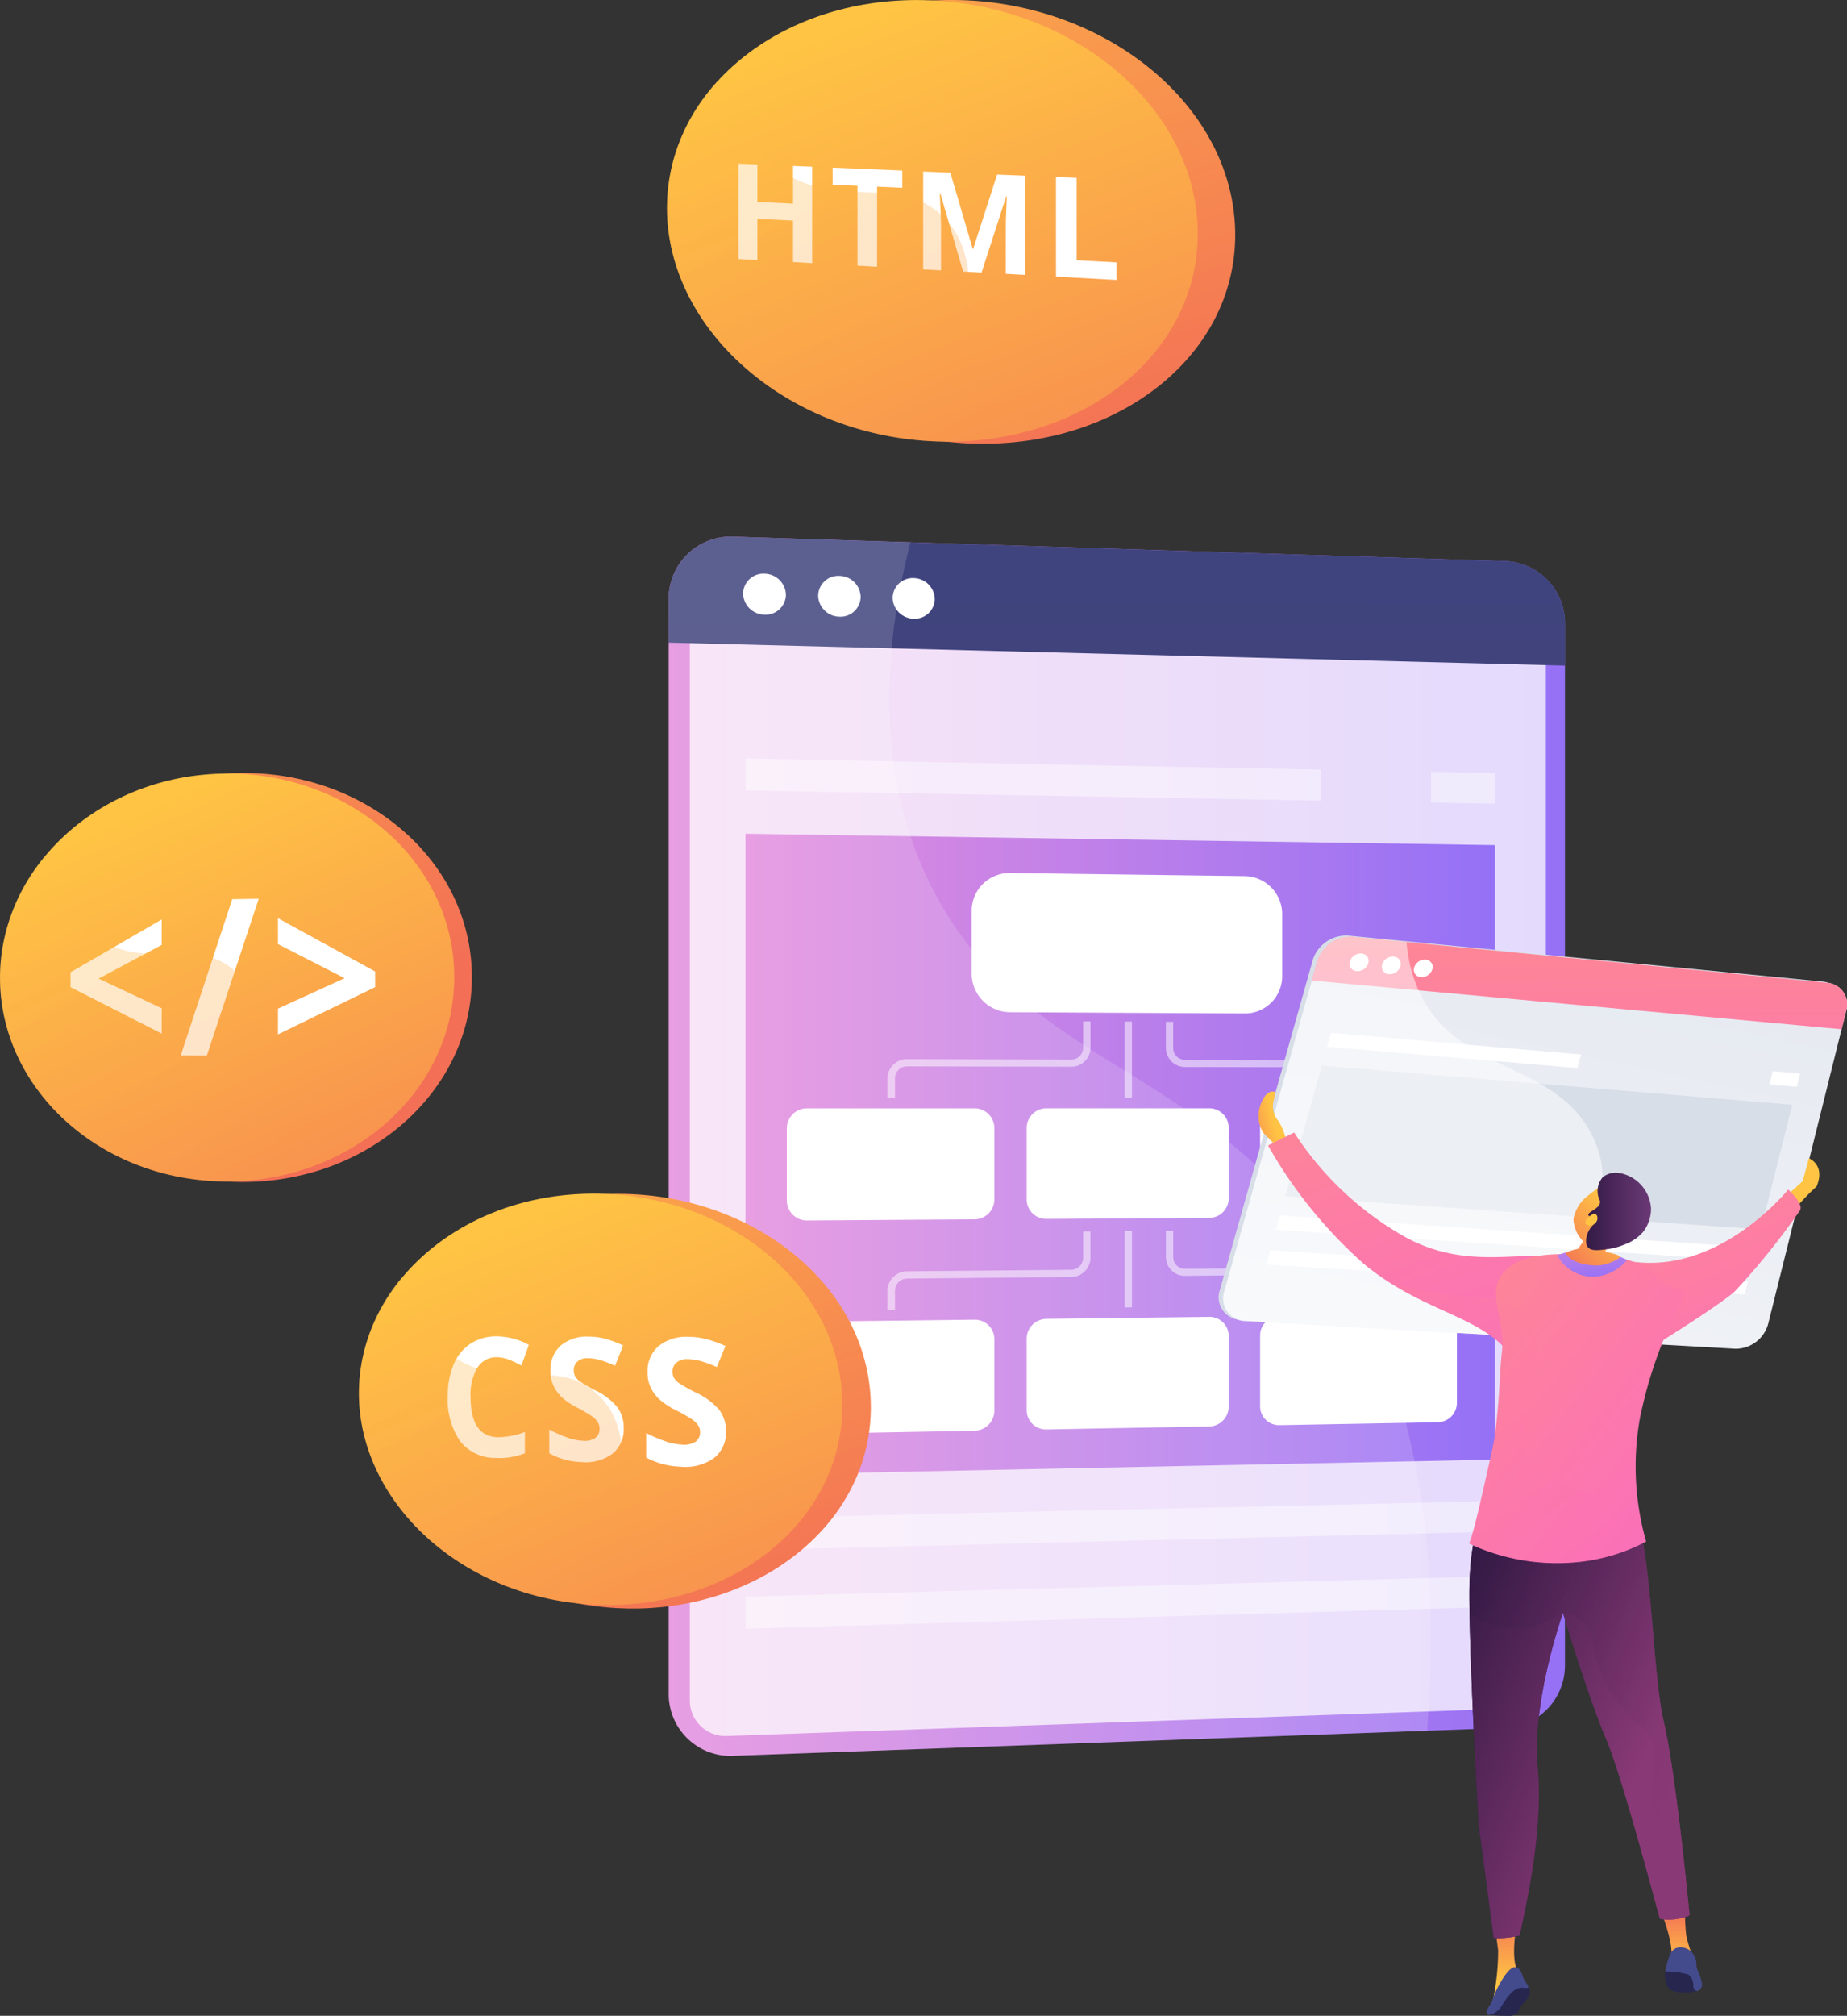 <svg xmlns="http://www.w3.org/2000/svg" xmlns:xlink="http://www.w3.org/1999/xlink" width="165.907" height="181.021" viewBox="0 0 165.907 181.021">
  <rect x="0" y="0" width="165.907" height="181.021" fill="#333333" stroke="none"/>
  <defs>
    <linearGradient id="linear-gradient" y1="0.5" x2="1" y2="0.5" gradientUnits="objectBoundingBox">
      <stop offset="0.004" stop-color="#e38ddd"/>
      <stop offset="1" stop-color="#9571f6"/>
    </linearGradient>
    <linearGradient id="linear-gradient-2" x1="0.505" y1="0.379" x2="0.42" y2="5.719" gradientUnits="objectBoundingBox">
      <stop offset="0" stop-color="#40447e"/>
      <stop offset="0.996" stop-color="#3c3b6b"/>
    </linearGradient>
    <linearGradient id="linear-gradient-4" x1="0.91" y1="-0.164" x2="0.212" y2="1.95" gradientUnits="objectBoundingBox">
      <stop offset="0" stop-color="#e3e7ef"/>
      <stop offset="1" stop-color="#fafbfd"/>
    </linearGradient>
    <linearGradient id="linear-gradient-5" x1="0.519" y1="-1.171" x2="0.692" y2="2.825" gradientUnits="objectBoundingBox">
      <stop offset="0" stop-color="#ff9085"/>
      <stop offset="1" stop-color="#fb6fbb"/>
    </linearGradient>
    <linearGradient id="linear-gradient-6" x1="0.548" y1="0.543" x2="-0.659" y2="1.216" gradientUnits="objectBoundingBox">
      <stop offset="0" stop-color="#ffc444"/>
      <stop offset="0.996" stop-color="#f36f56"/>
    </linearGradient>
    <linearGradient id="linear-gradient-7" x1="0.28" y1="0.548" x2="-1.288" y2="1.481" xlink:href="#linear-gradient-6"/>
    <linearGradient id="linear-gradient-8" x1="-0.113" y1="-0.802" x2="1.065" y2="1.421" xlink:href="#linear-gradient-5"/>
    <linearGradient id="linear-gradient-9" x1="0.5" y1="1.152" x2="0.5" y2="-0.027" xlink:href="#linear-gradient-6"/>
    <linearGradient id="linear-gradient-10" x1="0.5" y1="0.734" x2="0.5" y2="-0.116" xlink:href="#linear-gradient-6"/>
    <linearGradient id="linear-gradient-11" x1="-0.741" y1="-0.496" x2="0.179" y2="1.413" xlink:href="#linear-gradient-5"/>
    <linearGradient id="linear-gradient-12" y1="0.5" x2="1" y2="0.5" gradientUnits="objectBoundingBox">
      <stop offset="0" stop-color="#311944"/>
      <stop offset="1" stop-color="#893976"/>
    </linearGradient>
    <linearGradient id="linear-gradient-13" x1="-0.032" y1="0.129" x2="0.689" y2="0.731" xlink:href="#linear-gradient-12"/>
    <linearGradient id="linear-gradient-14" x1="0.252" y1="0.047" x2="0.972" y2="0.677" xlink:href="#linear-gradient-12"/>
    <linearGradient id="linear-gradient-15" x1="-0.325" y1="-0.38" x2="0.89" y2="0.962" xlink:href="#linear-gradient-5"/>
    <linearGradient id="linear-gradient-16" x1="-0.37" y1="-0.615" x2="0.817" y2="1.106" xlink:href="#linear-gradient-5"/>
    <linearGradient id="linear-gradient-17" x1="0.86" y1="0.292" x2="0.114" y2="1.155" xlink:href="#linear-gradient-6"/>
    <linearGradient id="linear-gradient-18" y1="0.5" x2="1" y2="0.5" gradientUnits="objectBoundingBox">
      <stop offset="0" stop-color="#311944"/>
      <stop offset="1" stop-color="#6b3976"/>
    </linearGradient>
    <linearGradient id="linear-gradient-19" x1="-18.566" y1="-5.403" x2="-21.999" y2="0.315" xlink:href="#linear-gradient-6"/>
    <linearGradient id="linear-gradient-20" x1="0.158" y1="-1.351" x2="0.692" y2="1.091" xlink:href="#linear-gradient"/>
    <linearGradient id="linear-gradient-21" x1="0.04" y1="-0.596" x2="0.755" y2="1.105" xlink:href="#linear-gradient-6"/>
    <linearGradient id="linear-gradient-22" x1="0.311" y1="0.086" x2="1.014" y2="1.618" xlink:href="#linear-gradient-6"/>
    <linearGradient id="linear-gradient-23" x1="0.165" y1="-0.018" x2="1.219" y2="1.99" xlink:href="#linear-gradient-6"/>
    <linearGradient id="linear-gradient-24" x1="0.031" y1="-0.637" x2="0.745" y2="1.094" xlink:href="#linear-gradient-6"/>
    <linearGradient id="linear-gradient-25" x1="0.311" y1="0.078" x2="1.011" y2="1.639" xlink:href="#linear-gradient-6"/>
    <linearGradient id="linear-gradient-26" x1="0.172" y1="-0.017" x2="1.202" y2="1.997" xlink:href="#linear-gradient-6"/>
    <linearGradient id="linear-gradient-27" x1="-0.164" y1="-0.988" x2="0.574" y2="0.666" xlink:href="#linear-gradient-6"/>
    <linearGradient id="linear-gradient-28" x1="0.306" y1="0.097" x2="1.026" y2="1.586" xlink:href="#linear-gradient-6"/>
    <linearGradient id="linear-gradient-29" x1="0.162" y1="-0.012" x2="1.216" y2="1.958" xlink:href="#linear-gradient-6"/>
  </defs>
  <g id="グループ_493" data-name="グループ 493" transform="translate(-273.492 -315.094)">
    <g id="グループ_485" data-name="グループ 485" transform="translate(333.558 363.291)">
      <g id="グループ_479" data-name="グループ 479" transform="translate(0 0)">
        <path id="パス_13427" data-name="パス 13427" d="M592.607,400.186l-69.2-2.193a5.575,5.575,0,0,0-5.919,5.458v98.579a5.546,5.546,0,0,0,5.919,5.432l69.2-2.5a5.613,5.613,0,0,0,5.384-5.56v-93.68A5.582,5.582,0,0,0,592.607,400.186Z" transform="translate(-517.485 -397.991)" fill="url(#linear-gradient)"/>
        <path id="パス_13428" data-name="パス 13428" d="M565.026,545.409V445.771a3.215,3.215,0,0,1,3.41-3.147l70.379,2.151a3.218,3.218,0,0,1,3.107,3.192v94.9a3.236,3.236,0,0,1-3.107,3.206l-70.379,2.465A3.2,3.2,0,0,1,565.026,545.409Z" transform="translate(-563.131 -440.844)" fill="#fff" opacity="0.74" style="mix-blend-mode: soft-light;isolation: isolate"/>
        <path id="パス_13429" data-name="パス 13429" d="M592.607,400.186l-69.2-2.193a5.575,5.575,0,0,0-5.919,5.458v4.05l80.506,2.069v-3.849A5.582,5.582,0,0,0,592.607,400.186Z" transform="translate(-517.485 -397.991)" fill="url(#linear-gradient-2)"/>
        <path id="パス_13430" data-name="パス 13430" d="M688.974,483.214A1.819,1.819,0,0,1,687.052,485a1.949,1.949,0,0,1-1.926-1.893,1.819,1.819,0,0,1,1.926-1.783A1.949,1.949,0,0,1,688.974,483.214Z" transform="translate(-678.445 -477.999)" fill="#fff"/>
        <path id="パス_13431" data-name="パス 13431" d="M858.167,488.216a1.807,1.807,0,0,1-1.906,1.776,1.936,1.936,0,0,1-1.91-1.885,1.807,1.807,0,0,1,1.91-1.776A1.936,1.936,0,0,1,858.167,488.216Z" transform="translate(-840.925 -482.81)" fill="#fff"/>
        <path id="パス_13432" data-name="パス 13432" d="M1025.952,493.177a1.8,1.8,0,0,1-1.89,1.769,1.924,1.924,0,0,1-1.894-1.877,1.8,1.8,0,0,1,1.894-1.769A1.924,1.924,0,0,1,1025.952,493.177Z" transform="translate(-1002.053 -487.58)" fill="#fff"/>
        <path id="パス_13433" data-name="パス 13433" d="M757.941,1123.46l-67.322,1.382v-57.584l67.322,1.021Z" transform="translate(-683.719 -1040.584)" fill="url(#linear-gradient)"/>
        <path id="パス_13434" data-name="パス 13434" d="M757.941,2573.463l-67.322,1.664v-2.873l67.322-1.544Z" transform="translate(-683.719 -2484.115)" fill="#fff" opacity="0.42"/>
        <path id="パス_13435" data-name="パス 13435" d="M757.941,2742.86l-67.322,1.958v-2.873l67.322-1.838Z" transform="translate(-683.719 -2646.76)" fill="#fff" opacity="0.42"/>
        <g id="グループ_477" data-name="グループ 477" transform="translate(6.9 19.921)" opacity="0.42">
          <path id="パス_13436" data-name="パス 13436" d="M742.3,898.8l-51.676-1v2.872l51.676.908Z" transform="translate(-690.62 -897.802)" fill="#fff"/>
          <path id="パス_13437" data-name="パス 13437" d="M2235.486,927.7v2.763l5.749.1v-2.752Z" transform="translate(-2173.913 -926.509)" fill="#fff"/>
        </g>
        <g id="グループ_478" data-name="グループ 478" transform="translate(0)" opacity="0.15">
          <path id="パス_13438" data-name="パス 13438" d="M574.39,458.827c-11.136-13.513-25.094-14.225-32.861-28.568-5.62-10.378-4.823-22.027-2.329-31.764l-15.795-.5a5.575,5.575,0,0,0-5.919,5.458v98.579a5.546,5.546,0,0,0,5.919,5.432l62.2-2.248C587.528,480.235,580.858,466.676,574.39,458.827Z" transform="translate(-517.486 -397.991)" fill="#fff"/>
        </g>
      </g>
      <g id="グループ_484" data-name="グループ 484" transform="translate(10.61 30.2)">
        <path id="パス_13439" data-name="パス 13439" d="M1224.687,1155.985l-20.991-.276a3.4,3.4,0,0,0-3.5,3.347v5.744a3.473,3.473,0,0,0,3.5,3.412l20.991.111a3.343,3.343,0,0,0,3.4-3.316v-5.643A3.419,3.419,0,0,0,1224.687,1155.985Z" transform="translate(-1183.592 -1155.708)" fill="#fff"/>
        <g id="グループ_480" data-name="グループ 480" transform="translate(0 21.128)">
          <path id="パス_13440" data-name="パス 13440" d="M800.514,1685.935l-14.986,0a1.811,1.811,0,0,0-1.849,1.771v6.538a1.8,1.8,0,0,0,1.849,1.759l14.986-.1a1.794,1.794,0,0,0,1.81-1.761v-6.462A1.78,1.78,0,0,0,800.514,1685.935Z" transform="translate(-783.68 -1685.93)" fill="#fff"/>
          <path id="パス_13441" data-name="パス 13441" d="M1340.543,1685.87l-14.589,0a1.774,1.774,0,0,0-1.8,1.747v6.451a1.76,1.76,0,0,0,1.8,1.735l14.589-.093a1.758,1.758,0,0,0,1.762-1.738V1687.6A1.744,1.744,0,0,0,1340.543,1685.87Z" transform="translate(-1302.613 -1685.868)" fill="#fff"/>
          <path id="パス_13442" data-name="パス 13442" d="M1866.313,1685.807l-14.209,0a1.739,1.739,0,0,0-1.752,1.724v6.365a1.725,1.725,0,0,0,1.752,1.712l14.209-.09a1.724,1.724,0,0,0,1.717-1.715v-6.294A1.711,1.711,0,0,0,1866.313,1685.807Z" transform="translate(-1807.839 -1685.807)" fill="#fff"/>
        </g>
        <g id="グループ_481" data-name="グループ 481" transform="translate(9.038 13.325)">
          <path id="パス_13443" data-name="パス 13443" d="M1545.57,1497.346h-.659v-6.854l.659,0Z" transform="translate(-1523.609 -1490.474)" fill="#fff" opacity="0.51"/>
          <path id="パス_13444" data-name="パス 13444" d="M1011.125,1496.905h-.677v-1.759a1.748,1.748,0,0,1,1.783-1.712l14.709.039a1.067,1.067,0,0,0,1.084-1.051v-2.378l.662,0v2.377a1.719,1.719,0,0,1-1.746,1.693l-14.709-.033a1.085,1.085,0,0,0-1.106,1.063Z" transform="translate(-1010.448 -1490.043)" fill="#fff" opacity="0.51"/>
          <path id="パス_13445" data-name="パス 13445" d="M1655.6,1497.786h-.641v-1.713a1.048,1.048,0,0,0-1.051-1.04l-14.256-.032a1.716,1.716,0,0,1-1.728-1.694v-2.367l.656,0v2.366a1.065,1.065,0,0,0,1.072,1.052l14.256.038a1.689,1.689,0,0,1,1.693,1.676Z" transform="translate(-1612.911 -1490.904)" fill="#fff" opacity="0.51"/>
        </g>
        <g id="グループ_482" data-name="グループ 482" transform="translate(0 39.611)">
          <path id="パス_13446" data-name="パス 13446" d="M800.514,2162.15l-14.986.18a1.838,1.838,0,0,0-1.849,1.793v6.538a1.772,1.772,0,0,0,1.849,1.737l14.986-.274a1.821,1.821,0,0,0,1.81-1.783v-6.462A1.755,1.755,0,0,0,800.514,2162.15Z" transform="translate(-783.68 -2161.648)" fill="#fff"/>
          <path id="パス_13447" data-name="パス 13447" d="M1340.543,2155.777l-14.589.176a1.8,1.8,0,0,0-1.8,1.768v6.451a1.736,1.736,0,0,0,1.8,1.714l14.589-.267a1.784,1.784,0,0,0,1.762-1.759v-6.377A1.72,1.72,0,0,0,1340.543,2155.777Z" transform="translate(-1302.613 -2155.529)" fill="#fff"/>
          <path id="パス_13448" data-name="パス 13448" d="M1866.313,2149.57l-14.209.171a1.765,1.765,0,0,0-1.752,1.745v6.365a1.7,1.7,0,0,0,1.752,1.692l14.209-.26a1.749,1.749,0,0,0,1.717-1.736v-6.293A1.686,1.686,0,0,0,1866.313,2149.57Z" transform="translate(-1807.839 -2149.57)" fill="#fff"/>
        </g>
        <g id="グループ_483" data-name="グループ 483" transform="translate(9.038 32.131)">
          <path id="パス_13449" data-name="パス 13449" d="M1545.57,1969.405l-.659.007v-6.854l.659,0Z" transform="translate(-1523.609 -1962.528)" fill="#fff" opacity="0.51"/>
          <path id="パス_13450" data-name="パス 13450" d="M1011.125,1970.286l-.677.008v-1.759a1.773,1.773,0,0,1,1.783-1.734l14.709-.136a1.083,1.083,0,0,0,1.084-1.064v-2.378l.662,0v2.377a1.745,1.745,0,0,1-1.746,1.714l-14.709.142a1.1,1.1,0,0,0-1.106,1.076Z" transform="translate(-1010.448 -1963.165)" fill="#fff" opacity="0.51"/>
          <path id="パス_13451" data-name="パス 13451" d="M1655.6,1968.533l-.641.007v-1.713a1.034,1.034,0,0,0-1.051-1.028l-14.256.138a1.692,1.692,0,0,1-1.728-1.674V1961.9l.656,0v2.366a1.05,1.05,0,0,0,1.072,1.039l14.256-.132a1.665,1.665,0,0,1,1.693,1.656Z" transform="translate(-1612.911 -1961.893)" fill="#fff" opacity="0.51"/>
        </g>
      </g>
    </g>
    <g id="グループ_492" data-name="グループ 492" transform="translate(382.972 399.104)">
      <g id="グループ_488" data-name="グループ 488" transform="translate(0 0)">
        <path id="パス_13452" data-name="パス 13452" d="M1811.565,848.583l-42.592-4.125a3.14,3.14,0,0,0-3.215,2.179l-8.348,29.642a2.017,2.017,0,0,0,1.907,2.676l44,2.493a3.027,3.027,0,0,0,2.947-2.26l7-28.087A1.948,1.948,0,0,0,1811.565,848.583Z" transform="translate(-1757.315 -844.446)" fill="#d8dee8"/>
        <path id="パス_13453" data-name="パス 13453" d="M1821.588,851.223,1779,847.1a3.14,3.14,0,0,0-3.215,2.178l-8.348,29.642a2.017,2.017,0,0,0,1.907,2.677l44,2.493a3.027,3.027,0,0,0,2.947-2.259l7-28.087A1.948,1.948,0,0,0,1821.588,851.223Z" transform="translate(-1766.938 -846.98)" fill="url(#linear-gradient-4)"/>
        <path id="パス_13454" data-name="パス 13454" d="M2013.17,851.223l-42.592-4.124a3.14,3.14,0,0,0-3.215,2.178l-.491,1.743,47.59,4.376.413-1.654A1.948,1.948,0,0,0,2013.17,851.223Z" transform="translate(-1958.52 -846.98)" fill="url(#linear-gradient-5)"/>
        <path id="パス_13455" data-name="パス 13455" d="M2053.673,885.824a1.024,1.024,0,0,1-1.046.714.666.666,0,0,1-.606-.869,1.024,1.024,0,0,1,1.047-.713A.665.665,0,0,1,2053.673,885.824Z" transform="translate(-2040.247 -883.338)" fill="#fff"/>
        <path id="パス_13456" data-name="パス 13456" d="M2126.351,892.723a1.017,1.017,0,0,1-1.039.712.663.663,0,0,1-.6-.866,1.017,1.017,0,0,1,1.04-.711A.664.664,0,0,1,2126.351,892.723Z" transform="translate(-2110.039 -889.964)" fill="#fff"/>
        <path id="パス_13457" data-name="パス 13457" d="M2198.548,899.576a1.009,1.009,0,0,1-1.031.71.662.662,0,0,1-.6-.863,1.009,1.009,0,0,1,1.032-.709A.662.662,0,0,1,2198.548,899.576Z" transform="translate(-2179.369 -896.547)" fill="#fff"/>
        <path id="パス_13458" data-name="パス 13458" d="M1949.928,1152.121l-42.722-2.975,3.283-11.742,42.251,3.52Z" transform="translate(-1901.232 -1125.727)" fill="#d8dee8"/>
        <path id="パス_13459" data-name="パス 13459" d="M1929.044,1479.265l-42.842-2.835.357-1.275,42.791,2.895Z" transform="translate(-1881.065 -1450.018)" fill="#fff"/>
        <path id="パス_13460" data-name="パス 13460" d="M1907.171,1557.668l-42.969-2.687.358-1.28,42.917,2.748Z" transform="translate(-1859.942 -1525.432)" fill="#fff"/>
        <g id="グループ_486" data-name="グループ 486" transform="translate(9.73 8.739)">
          <path id="パス_13461" data-name="パス 13461" d="M2024.248,1065.671l-22.462-1.949-.349,1.247,22.489,1.918Z" transform="translate(-2001.437 -1063.722)" fill="#fff"/>
          <path id="パス_13462" data-name="パス 13462" d="M2998.656,1150.109l-.3,1.193,2.45.209.3-1.19Z" transform="translate(-2958.621 -1146.666)" fill="#fff"/>
        </g>
        <g id="グループ_487" data-name="グループ 487" transform="translate(0.399 0.105)" opacity="0.5" style="mix-blend-mode: soft-light;isolation: isolate">
          <path id="パス_13463" data-name="パス 13463" d="M1800.678,865.361c-3.226-7.307-12.5-5.722-15.886-13.665a13.214,13.214,0,0,1-.991-4.133l-4.8-.465a3.14,3.14,0,0,0-3.215,2.178l-8.348,29.642a2.018,2.018,0,0,0,1.907,2.677l33.317,1.888a21.982,21.982,0,0,1-1.513-4.846C1799.86,871.877,1802.646,869.819,1800.678,865.361Z" transform="translate(-1767.338 -847.086)" fill="#fff"/>
        </g>
      </g>
      <g id="グループ_491" data-name="グループ 491" transform="translate(3.569 14.012)">
        <path id="パス_13464" data-name="パス 13464" d="M1848.424,1200.86l-1.106-1.107a2.816,2.816,0,0,1-.277-2.593c.554-1.522,1.314-1.107,1.314-1.107l-.208,1.072a2.1,2.1,0,0,0,.519,1.556,5.6,5.6,0,0,1,.692,1.833Z" transform="translate(-1846.85 -1196.001)" fill="url(#linear-gradient-6)"/>
        <path id="パス_13465" data-name="パス 13465" d="M3037.878,1349.425l1.245-1.13.553-2.052s1.522.6.692,2.536a21.745,21.745,0,0,0-2.386,2.559C3037.428,1352.283,3037.878,1349.425,3037.878,1349.425Z" transform="translate(-2990.243 -1340.255)" fill="url(#linear-gradient-7)"/>
        <path id="パス_13466" data-name="パス 13466" d="M2651,1430.943s5.971-3.689,7.423-5a64.905,64.905,0,0,0,5.844-7.262c.346-.622-1.072-1.867-1.072-1.867s-6.939,8.668-15.654,6.109C2648.923,1426.033,2651,1430.943,2651,1430.943Z" transform="translate(-2615.627 -1408.011)" fill="url(#linear-gradient-8)"/>
        <path id="パス_13467" data-name="パス 13467" d="M2756,3042.761s1.1,2.755.807,3.977a12.348,12.348,0,0,0,1.937-.173,13.363,13.363,0,0,1-.565-1.879,18.4,18.4,0,0,1-.115-2.2Z" transform="translate(-2719.76 -2968.89)" fill="url(#linear-gradient-9)"/>
        <path id="パス_13468" data-name="パス 13468" d="M2368.664,3210.767a.862.862,0,0,1,.207.506.823.823,0,0,1-.062.339c-.187.491-.48.556-.8,1.077-.193.319-.157.415-.334.559a1.164,1.164,0,0,1-.761.2,13.6,13.6,0,0,1-1.76-.1q.59-.76,1.256-1.541.293-.342.583-.667l1.156-.391Z" transform="translate(-2344.5 -3130.453)" fill="#26264f"/>
        <path id="パス_13469" data-name="パス 13469" d="M2376.138,3070.335s-.66,3.446.18,4.411c.716.965-.346.277-.346.277l-1.268,1.106-.761,1.314a21.717,21.717,0,0,0,.514-4.711c-.187-1.339-.28-2.241-.28-2.241Z" transform="translate(-2352.935 -2995.632)" fill="url(#linear-gradient-10)"/>
        <path id="パス_13470" data-name="パス 13470" d="M1893.771,1299.6c-3.215-.542-7.819,1.085-13.141-1.729a28.567,28.567,0,0,1-10.132-9.475l-2.35,1.162a41.554,41.554,0,0,0,8.619,10.645c5.229,4.313,10.345,4.566,13.131,8.088C1891.208,1307,1895.34,1299.869,1893.771,1299.6Z" transform="translate(-1867.299 -1284.718)" fill="url(#linear-gradient-11)"/>
        <path id="パス_13471" data-name="パス 13471" d="M2323.774,2108.125s-1.774,1.588-1.774,8.125.841,20.732.841,20.732l1.345,10.163a8.911,8.911,0,0,0,2.329-.23c.841-3.829,2.21-10.306,1.556-15.723-.28-5.883,2.335-13.261,2.335-13.261s2.241,7.471,3.829,11.207,4.61,15.438,4.891,16.278a4.6,4.6,0,0,0,2.651-.323s-1.192-12.594-2.312-17.357-1.027-16.25-2.9-19.518C2332.367,2106.538,2323.774,2108.125,2323.774,2108.125Z" transform="translate(-2303.062 -2071.12)" fill="url(#linear-gradient-12)"/>
        <path id="パス_13472" data-name="パス 13472" d="M2323.774,2108.125s-1.774,1.588-1.774,8.125.841,20.732.841,20.732l1.345,10.163a8.907,8.907,0,0,0,2.328-.23c.841-3.829,2.21-10.306,1.556-15.723-.28-5.883,2.335-13.261,2.335-13.261s2.241,7.471,3.829,11.207,4.61,15.438,4.891,16.278a4.6,4.6,0,0,0,2.651-.323s-1.192-12.594-2.312-17.357-1.027-16.25-2.9-19.518C2332.367,2106.538,2323.774,2108.125,2323.774,2108.125Z" transform="translate(-2303.062 -2071.12)" fill="url(#linear-gradient-13)"/>
        <path id="パス_13473" data-name="パス 13473" d="M2332.992,2120.1a11.779,11.779,0,0,0,4.426,8.023c2.213,1.66.553,5.256,1.383,8.023.276.83,1.107,1.659,1.383,2.49,1.029,2.059.068,4.578.535,6.758a2.972,2.972,0,0,0,1.056-.3s-1.192-12.594-2.312-17.357-1.027-16.25-2.9-19.518c-4.2-1.681-12.794-.094-12.794-.094s-1.774,1.588-1.774,8.125c0,.53.006,1.112.016,1.731a6.728,6.728,0,0,0,7.933.185,1.1,1.1,0,0,1,.444-.2l.012-.034.01.032C2331.472,2117.771,2332.752,2119.144,2332.992,2120.1Z" transform="translate(-2303.062 -2071.12)" opacity="0.25" fill="url(#linear-gradient-14)" style="mix-blend-mode: multiply;isolation: isolate"/>
        <g id="グループ_489" data-name="グループ 489" transform="translate(36.502 76.851)">
          <path id="パス_13474" data-name="パス 13474" d="M2762.953,3175.435s-.273,0-.25.353-.123,1.565,1.265,1.622a4.235,4.235,0,0,0,1.646-.1,11.251,11.251,0,0,0-.364-1.16l-.443-.569-1.194-.125Z" transform="translate(-2762.702 -3173.394)" fill="#26264f"/>
          <path id="パス_13475" data-name="パス 13475" d="M2767.158,3127.463a4.443,4.443,0,0,0-.358-1.125c-.245-.551-.044-.757-.278-1.259a1.493,1.493,0,0,0-.331-.5,1.432,1.432,0,0,0-.98-.374.994.994,0,0,0-.461.108,1.076,1.076,0,0,0-.415.438,4.856,4.856,0,0,0-.334.991,2.471,2.471,0,0,0-.087.338,2.442,2.442,0,0,0-.037.3,6.478,6.478,0,0,1,2.058.273,1.158,1.158,0,0,1,.443.944c0,.364.182.534.365.523A.6.6,0,0,0,2767.158,3127.463Z" transform="translate(-2763.83 -3124.204)" fill="#444b8c"/>
        </g>
        <path id="パス_13476" data-name="パス 13476" d="M2363.863,3168.87c.313,0,.542.254.715.854s1,1.13.034,1-1.671,1.245-2.018,1.752-1.274.958-1.25.462.432-.728.548-1.235S2363.15,3168.859,2363.863,3168.87Z" transform="translate(-2340.838 -3090.239)" fill="#444b8c"/>
        <path id="パス_13477" data-name="パス 13477" d="M2332,1562.47c-1.568-.046-5.557-.482-7.424,1.383-1.908,1.907.025,4.2-.319,7.339-.233,2.13-.15,3.386-.554,6.87a21.608,21.608,0,0,1-.442,2.469c-.532,2.271-1.459,6.736-1.958,7.852a18.6,18.6,0,0,0,10.615,1.559,16.565,16.565,0,0,0,5.292-1.743,24.609,24.609,0,0,1-.563-11.029,39.664,39.664,0,0,1,3.768-10.619c.724-1.487-1-.654-2.1-1.959C2336.63,1562.589,2333.584,1562.516,2332,1562.47Z" transform="translate(-2302.396 -1547.791)" fill="url(#linear-gradient-15)"/>
        <path id="パス_13478" data-name="パス 13478" d="M2158.582,1635.884a5.865,5.865,0,0,0-.415-3.285,5.056,5.056,0,0,0-1.106-1.522c-1.39-1.277-3.185-1.192-5.233-1.339a31.86,31.86,0,0,1-6.291-1.112c3.934,2.467,7.6,3.229,10,5.569-.005.193-.018.39-.04.59-.233,2.13-.149,3.386-.554,6.87a21.489,21.489,0,0,1-.442,2.469c-.533,2.271-1.46,6.736-1.958,7.851a18.6,18.6,0,0,0,10.615,1.559,16.57,16.57,0,0,0,5.292-1.743,18.774,18.774,0,0,1-.779-3.79,15.922,15.922,0,0,1-7.152-1.674c-1.52-.77-2.279-1.155-2.732-2.006C2156.917,1642.689,2157.973,1641.169,2158.582,1635.884Z" transform="translate(-2133.632 -1611.384)" opacity="0.25" fill="url(#linear-gradient-16)" style="mix-blend-mode: multiply;isolation: isolate"/>
        <g id="グループ_490" data-name="グループ 490" transform="translate(27.412 7.292)">
          <path id="パス_13479" data-name="パス 13479" d="M2535.5,1411.453a3.448,3.448,0,0,1,1.308-2.127c.864-.687,1.04-.756,1.337-.812l.406-.061.044,0a4.034,4.034,0,0,1,1.078.383c.413.29.109,2.347-1.143,4.905-.05.217-.1.433-.148.65,1.091.192,1.361.389,1.37.546.019.341-1.176.775-2.283.8-1.388.035-2.863-.562-2.835-1.008.011-.181.273-.4,1.281-.622l.473-.665A3.038,3.038,0,0,1,2535.5,1411.453Z" transform="translate(-2534.628 -1407.277)" fill="url(#linear-gradient-17)"/>
          <path id="パス_13480" data-name="パス 13480" d="M2586.512,1379.353a1.884,1.884,0,0,0-.414,1.7c.077.319.177.352.163.561-.04.586-1.108.842-1.048,1.137.042.211.6.134.694.4.1.29-.506.54-.768,1.27-.041.114-.289.8.029,1.211.3.379.963.289,1.713.192a6.006,6.006,0,0,0,1.595-.428,3.963,3.963,0,0,0,1.625-1.093,3.33,3.33,0,0,0,.739-2.186,3.441,3.441,0,0,0-2.733-3.117A1.9,1.9,0,0,0,2586.512,1379.353Z" transform="translate(-2583 -1378.958)" fill="url(#linear-gradient-18)"/>
          <path id="パス_13481" data-name="パス 13481" d="M2583.937,1471.28c.315-.188.554.217.406.571a.7.7,0,0,1-.949.365C2583.091,1472,2583.513,1471.534,2583.937,1471.28Z" transform="translate(-2581.352 -1467.555)" fill="url(#linear-gradient-19)"/>
        </g>
        <path id="パス_13482" data-name="パス 13482" d="M2519.822,1558.762l.768-.236s.2,1.039,2.669,1.169a3.687,3.687,0,0,0,2.255-.768l.591.271a4.177,4.177,0,0,1-3.047,1.512A3.671,3.671,0,0,1,2519.822,1558.762Z" transform="translate(-2493 -1544.077)" fill="url(#linear-gradient-20)"/>
      </g>
    </g>
    <g id="グループ_498" data-name="グループ 498" transform="translate(305.731 422.284)">
      <path id="パス_13313" data-name="パス 13313" d="M2510.3,1263.755c.03-11.215-11.233-19.794-23.961-19.188a22.423,22.423,0,0,0-16.315,7.634v0c-.022.026-.043.054-.064.08-.061.075-.119.15-.179.225-.108.137-.215.275-.319.415-.062.082-.122.165-.182.249-.1.139-.2.28-.293.422-.055.081-.11.161-.164.243-.106.163-.208.329-.309.5-.036.06-.074.12-.109.18q-.2.338-.381.684c-.032.061-.061.123-.093.185-.088.173-.174.347-.255.522-.041.086-.078.173-.117.26q-.1.233-.2.469-.056.137-.11.275c-.062.161-.121.324-.178.487-.03.086-.061.17-.089.256-.068.205-.131.413-.191.621-.012.044-.027.086-.038.13-.07.251-.132.505-.19.761-.017.075-.031.151-.046.227q-.057.275-.106.552c-.016.094-.031.189-.044.284q-.04.257-.07.516c-.012.1-.022.194-.032.291-.018.182-.032.366-.043.55-.006.086-.013.171-.017.257-.013.269-.021.539-.02.811.021,6.478,4.031,12.409,10.17,15.884q.86.487,1.778.91.46.212.933.407a25.764,25.764,0,0,0,7.3,1.8h0c.363.035.724.062,1.083.083.122.007.242.009.364.014.239.01.478.02.715.024.146,0,.29,0,.435,0,.212,0,.426,0,.637-.006.156,0,.31-.012.464-.018.2-.009.4-.018.6-.032.159-.01.318-.024.476-.038.194-.016.387-.035.58-.055.161-.018.322-.037.481-.057q.285-.036.565-.079c.161-.024.321-.05.481-.077.186-.032.371-.066.555-.1.159-.031.318-.062.475-.1.058-.013.118-.022.176-.035l0,0C2503.465,1279.162,2510.274,1272.378,2510.3,1263.755Z" transform="translate(-2464.318 -1244.52)" fill="url(#linear-gradient-21)"/>
      <g id="グループ_441" data-name="グループ 441" transform="translate(0)">
        <path id="パス_13314" data-name="パス 13314" d="M2491.032,1263.422c-.026,11.085-11.084,18.975-23.543,17.765-11.343-1.1-19.846-9.487-19.879-18.838-.032-9.374,8.453-17.4,19.85-17.949C2479.981,1243.8,2491.059,1252.3,2491.032,1263.422Z" transform="translate(-2447.609 -1244.371)" fill="url(#linear-gradient-22)"/>
        <g id="グループ_439" data-name="グループ 439" transform="translate(7.987 12.816)">
          <path id="パス_13315" data-name="パス 13315" d="M2531.741,1374.144a1.973,1.973,0,0,0-1.77.932,4.734,4.734,0,0,0-.616,2.632c0,2.347.8,3.551,2.4,3.614a6.95,6.95,0,0,0,2.479-.468l0,1.907a6.181,6.181,0,0,1-2.669.425,3.982,3.982,0,0,1-3.168-1.535,6.539,6.539,0,0,1-1.087-4.009,7.1,7.1,0,0,1,.521-2.847,4.112,4.112,0,0,1,1.527-1.876,4.229,4.229,0,0,1,2.377-.654,6.1,6.1,0,0,1,2.854.766l-.669,1.847a10.68,10.68,0,0,0-1.1-.511A3.009,3.009,0,0,0,2531.741,1374.144Z" transform="translate(-2527.312 -1372.265)" fill="#fff"/>
          <path id="パス_13316" data-name="パス 13316" d="M2624.926,1380.671A2.815,2.815,0,0,1,2623.9,1383a4.04,4.04,0,0,1-2.8.731,6.254,6.254,0,0,1-2.862-.785l0-2.132a11.608,11.608,0,0,0,1.725.755,4.927,4.927,0,0,0,1.306.253,1.736,1.736,0,0,0,1.1-.25.99.99,0,0,0,.385-.86,1.036,1.036,0,0,0-.17-.582,2.047,2.047,0,0,0-.5-.5,12.915,12.915,0,0,0-1.33-.781,6.425,6.425,0,0,1-1.395-.939,3.452,3.452,0,0,1-.737-1.02,3.089,3.089,0,0,1-.275-1.341,2.888,2.888,0,0,1,.9-2.258,3.616,3.616,0,0,1,2.532-.821,5.729,5.729,0,0,1,1.54.208,10.369,10.369,0,0,1,1.551.584l-.718,1.826a10.136,10.136,0,0,0-1.38-.523,4.149,4.149,0,0,0-1.062-.154,1.322,1.322,0,0,0-.946.3,1.032,1.032,0,0,0-.327.8,1.066,1.066,0,0,0,.132.537,1.585,1.585,0,0,0,.423.449,13.135,13.135,0,0,0,1.382.8,5.8,5.8,0,0,1,2,1.535A3.1,3.1,0,0,1,2624.926,1380.671Z" transform="translate(-2609.127 -1372.446)" fill="#fff"/>
          <path id="パス_13317" data-name="パス 13317" d="M2712.241,1381.184a2.872,2.872,0,0,1-1.1,2.408,4.444,4.444,0,0,1-3,.752,6.883,6.883,0,0,1-3.064-.818v-2.206a12.677,12.677,0,0,0,1.846.784,5.461,5.461,0,0,0,1.4.263,1.914,1.914,0,0,0,1.179-.258,1.012,1.012,0,0,0,.414-.89,1.046,1.046,0,0,0-.182-.6,2.164,2.164,0,0,0-.533-.52,14.122,14.122,0,0,0-1.424-.81,6.835,6.835,0,0,1-1.493-.973,3.584,3.584,0,0,1-.789-1.056,3.1,3.1,0,0,1-.293-1.387,2.941,2.941,0,0,1,.968-2.336,3.966,3.966,0,0,1,2.714-.85,6.342,6.342,0,0,1,1.651.216,11.342,11.342,0,0,1,1.663.605l-.773,1.891a11.1,11.1,0,0,0-1.479-.543,4.6,4.6,0,0,0-1.139-.16,1.45,1.45,0,0,0-1.014.308,1.053,1.053,0,0,0-.351.825,1.07,1.07,0,0,0,.141.556,1.639,1.639,0,0,0,.453.465,14.343,14.343,0,0,0,1.479.827,6.175,6.175,0,0,1,2.145,1.591A3.131,3.131,0,0,1,2712.241,1381.184Z" transform="translate(-2687.261 -1372.643)" fill="#fff"/>
        </g>
        <g id="グループ_440" data-name="グループ 440" transform="translate(0 7.606)" opacity="0.3" style="mix-blend-mode: multiply;isolation: isolate">
          <path id="パス_13318" data-name="パス 13318" d="M2472.818,1345.238c-2.68-5.683.029-10.7-3.587-14.373-3.574-3.627-8.064-.434-12.731-3.318-1.758-1.087-3.687-3.126-5.108-7.275a16.163,16.163,0,0,0-3.783,10.373c.033,9.35,8.536,17.736,19.879,18.838a25.18,25.18,0,0,0,7.962-.48A13.989,13.989,0,0,1,2472.818,1345.238Z" transform="translate(-2447.609 -1320.272)" fill="url(#linear-gradient-23)"/>
        </g>
      </g>
    </g>
    <g id="グループ_499" data-name="グループ 499" transform="translate(333.405 315.094)">
      <path id="パス_13319" data-name="パス 13319" d="M2744.751,794.836c0-11.4-11.414-20.847-24.969-21.085-7.7-.135-14.387,2.749-18.557,7.272l0,0-.076.086c-.072.079-.141.16-.212.24q-.193.219-.38.443c-.073.088-.145.177-.216.267-.119.149-.234.3-.349.453-.065.087-.131.174-.194.262-.127.176-.249.355-.368.535-.043.065-.089.129-.131.195q-.238.367-.455.743c-.038.067-.074.135-.111.2-.105.188-.209.378-.307.57-.048.094-.094.19-.14.285q-.125.256-.241.514c-.045.1-.089.2-.132.3-.075.178-.146.357-.216.537-.036.094-.073.188-.108.283q-.123.34-.231.687c-.015.048-.032.1-.047.144-.084.279-.16.56-.23.844-.02.084-.037.168-.056.252-.047.2-.091.408-.13.615-.019.105-.037.211-.054.316q-.049.286-.086.576-.021.163-.04.326c-.023.2-.04.409-.055.615-.007.1-.016.191-.021.287-.017.3-.027.6-.027.91,0,7.276,4.764,13.939,11.915,17.749q.987.526,2.035.979.525.226,1.063.433a29.2,29.2,0,0,0,8.16,1.837h0c.4.032.8.054,1.19.069.133.005.265.005.4.009.261.007.522.013.782.013.158,0,.315-.005.473-.008.232,0,.463-.008.693-.018.168-.007.335-.018.5-.028.217-.013.435-.026.65-.044.172-.014.343-.032.514-.049.209-.021.417-.044.624-.069.173-.021.345-.045.518-.069q.3-.043.6-.093c.172-.029.344-.058.514-.09.2-.037.4-.077.592-.118.169-.035.338-.071.505-.109.062-.014.125-.026.187-.04l0,0C2737.916,810.634,2744.751,803.628,2744.751,794.836Z" transform="translate(-2693.711 -773.747)" fill="url(#linear-gradient-24)"/>
      <g id="グループ_445" data-name="グループ 445" transform="translate(0 0.004)">
        <path id="パス_13320" data-name="パス 13320" d="M2715.369,794.771c0,11.346-11.3,19.647-24.724,18.583-12.883-1.022-22.953-10.36-22.953-20.893s10.07-18.9,22.953-18.668C2704.068,774.029,2715.369,783.425,2715.369,794.771Z" transform="translate(-2667.692 -773.788)" fill="url(#linear-gradient-25)"/>
        <g id="グループ_443" data-name="グループ 443" transform="translate(6.422 14.704)">
          <path id="パス_13321" data-name="パス 13321" d="M2738.4,929.448l-1.72-.1v-3.723l-3.2-.158v3.7l-1.7-.094v-8.56l1.7.071v3.364l3.2.15v-3.381l1.72.071Z" transform="translate(-2731.782 -920.522)" fill="#fff"/>
          <path id="パス_13322" data-name="パス 13322" d="M2820.136,932.929l-1.757-.1v-7.17l-2.236-.1v-1.531l6.259.26v1.546l-2.265-.1Z" transform="translate(-2807.689 -923.68)" fill="#fff"/>
          <path id="パス_13323" data-name="パス 13323" d="M2900.938,936.4l-2.043-7.024-.052,0q.109,2.114.11,2.819v4.1l-1.6-.089v-8.787l2.439.1,2.014,6.85.035,0,2.151-6.677,2.49.1V936.7l-1.707-.095V932.4c0-.2,0-.427.009-.687s.032-.947.079-2.064l-.053,0-2.214,6.84Z" transform="translate(-2880.763 -926.721)" fill="#fff"/>
          <path id="パス_13324" data-name="パス 13324" d="M3016.378,941.315v-8.951l1.857.077v7.4l3.583.19v1.58Z" transform="translate(-2987.859 -931.177)" fill="#fff"/>
        </g>
        <g id="グループ_444" data-name="グループ 444" transform="translate(0 7.238)" opacity="0.3" style="mix-blend-mode: multiply;isolation: isolate">
          <path id="パス_13325" data-name="パス 13325" d="M2696.477,873.723c-2.911-6.076.032-11.4-3.9-15.4s-9-.7-14.348-4.015c-2.044-1.267-4.3-3.609-5.969-8.29a16.776,16.776,0,0,0-4.571,11.435c0,10.533,10.07,19.871,22.953,20.893a27.876,27.876,0,0,0,8.661-.644A14.671,14.671,0,0,1,2696.477,873.723Z" transform="translate(-2667.692 -846.017)" fill="url(#linear-gradient-26)"/>
        </g>
      </g>
    </g>
    <g id="グループ_500" data-name="グループ 500" transform="translate(273.492 384.515)">
      <path id="パス_13326" data-name="パス 13326" d="M2290.953,496.415c0-10.494-9.68-18.686-21.209-18.312a21.279,21.279,0,0,0-15.845,7.543v0c-.022.027-.043.055-.065.083-.062.076-.121.154-.182.232-.11.141-.219.283-.324.427-.062.085-.124.17-.185.256q-.153.215-.3.435c-.056.084-.112.167-.166.251-.109.169-.213.34-.316.512-.037.062-.076.123-.113.186q-.2.35-.39.708c-.033.063-.063.128-.1.192-.09.179-.178.359-.263.542-.042.089-.08.18-.12.27-.071.161-.141.324-.207.487-.038.095-.076.19-.113.286q-.1.252-.184.507c-.031.089-.063.177-.093.267q-.105.32-.2.646c-.013.045-.028.09-.04.135-.073.262-.138.526-.2.792-.018.078-.032.158-.048.236-.041.191-.078.382-.111.575-.017.1-.032.2-.047.3q-.041.267-.074.537c-.012.1-.024.2-.034.3q-.029.285-.047.572c-.006.089-.013.178-.018.267-.014.28-.022.56-.022.843,0,6.734,4.079,12.674,10.193,15.855q.843.439,1.738.807.448.184.907.349a22.51,22.51,0,0,0,6.959,1.3h0c.339.01.677.011,1.013.007.114,0,.226-.008.339-.011.223-.007.445-.013.665-.026.135-.008.269-.02.4-.03.2-.015.395-.03.59-.05.144-.015.285-.033.428-.05.185-.022.37-.045.553-.072.147-.021.292-.046.438-.07.177-.029.355-.06.531-.094.147-.028.294-.058.44-.089q.259-.055.514-.115c.146-.035.293-.07.438-.107.169-.044.336-.09.5-.137.144-.041.288-.081.43-.125.052-.016.106-.03.159-.046l0,0C2285.16,511.279,2290.953,504.505,2290.953,496.415Z" transform="translate(-2248.567 -478.091)" fill="url(#linear-gradient-27)"/>
      <g id="グループ_449" data-name="グループ 449" transform="translate(0 0.048)">
        <path id="パス_13327" data-name="パス 13327" d="M2276.973,496.849c0,10.467-9.631,18.671-21.1,18.336-11.045-.323-19.7-8.5-19.7-18.269s8.656-17.974,19.7-18.334C2267.342,478.21,2276.973,486.382,2276.973,496.849Z" transform="translate(-2236.17 -478.571)" fill="url(#linear-gradient-28)"/>
        <g id="グループ_447" data-name="グループ 447" transform="translate(6.335 11.246)">
          <path id="パス_13328" data-name="パス 13328" d="M2307.575,619.507l-8.189-4.168V614l8.189-4.742v2.285l-5.666,3.026,5.666,2.666Z" transform="translate(-2299.385 -607.404)" fill="#fff"/>
          <path id="パス_13329" data-name="パス 13329" d="M2405.218,590.792l-4.658,14.076-2.34-.024,4.621-14.02Z" transform="translate(-2388.316 -590.792)" fill="#fff"/>
          <path id="パス_13330" data-name="パス 13330" d="M2485.326,616.274l5.985-2.732-5.985-3.062v-2.325l8.729,4.784v1.406l-8.729,4.245Z" transform="translate(-2466.693 -606.415)" fill="#fff"/>
        </g>
        <g id="グループ_448" data-name="グループ 448" transform="translate(0 7.532)" opacity="0.3" style="mix-blend-mode: multiply;isolation: isolate">
          <path id="パス_13331" data-name="パス 13331" d="M2260.859,578.26c-2.489-5.48.027-10.545-3.334-14.06-3.376-3.531-7.707-.23-12.3-3.056-1.756-1.08-3.695-3.148-5.128-7.412a17.056,17.056,0,0,0-3.931,10.814c0,9.772,8.656,17.946,19.7,18.269a22.515,22.515,0,0,0,7.406-1.014A12.6,12.6,0,0,1,2260.859,578.26Z" transform="translate(-2236.17 -553.732)" fill="url(#linear-gradient-29)"/>
        </g>
      </g>
    </g>
  </g>
</svg>
